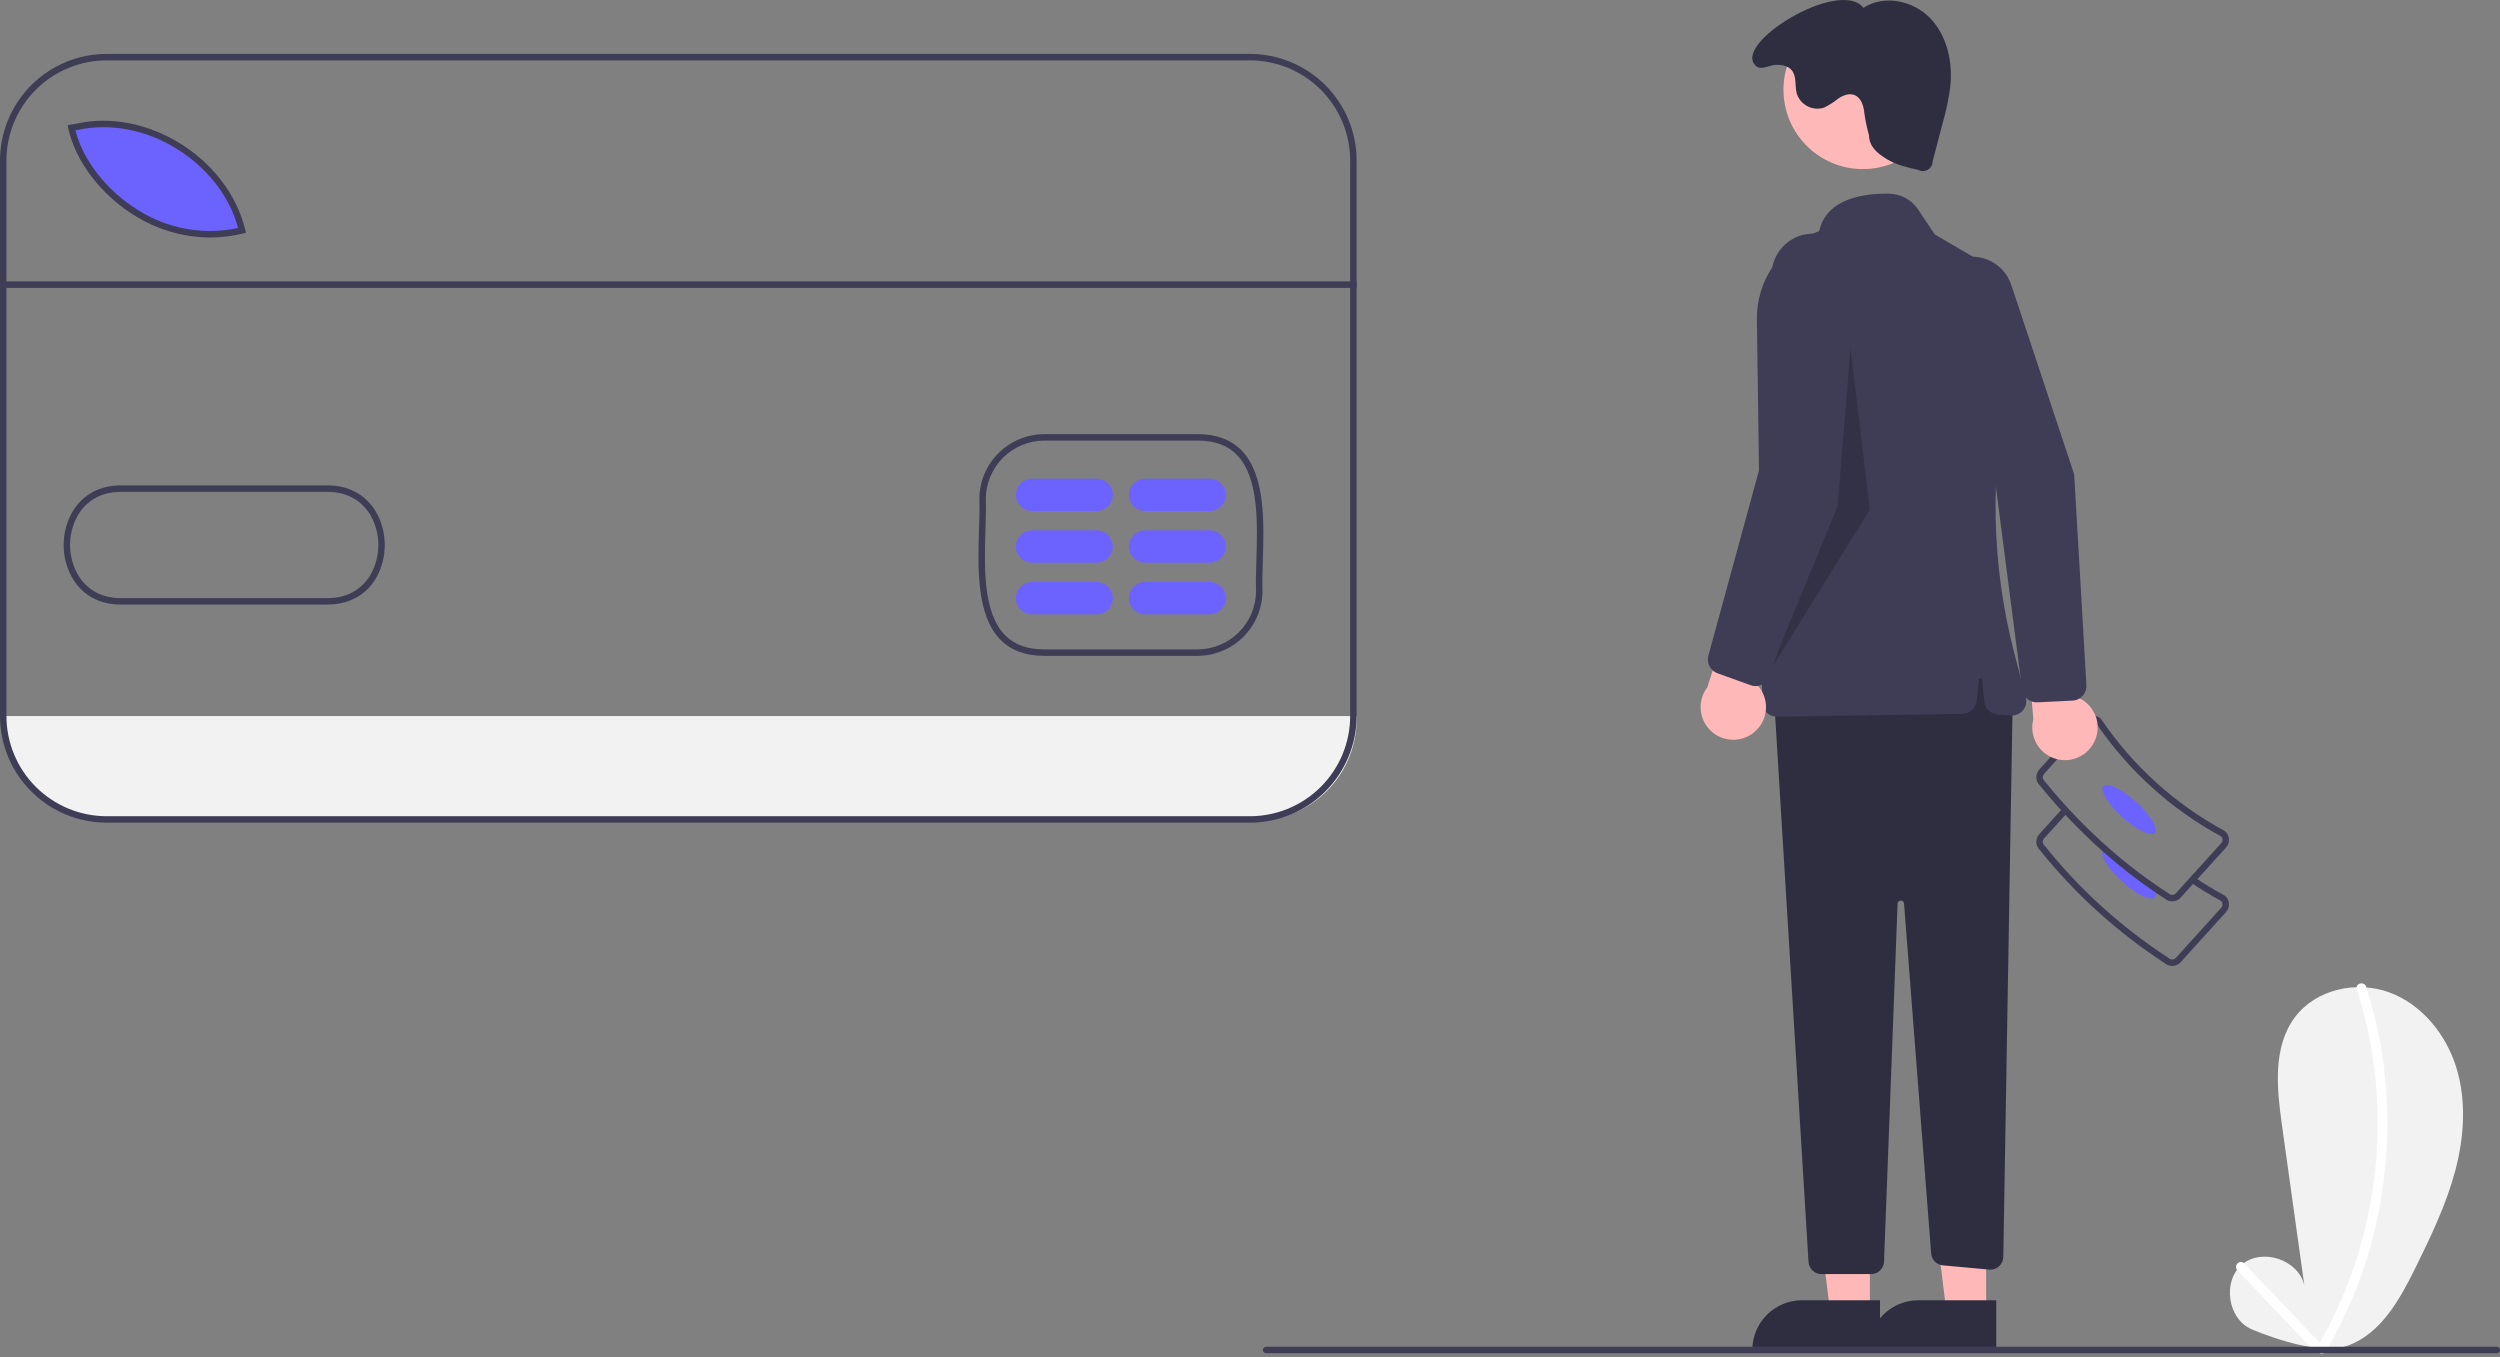 <svg width="175" height="95" viewBox="0 0 175 95" fill="none" xmlns="http://www.w3.org/2000/svg">
<rect x="0" y="0" width="175" height="95" fill="#808080" stroke="none"/>
<g clip-path="url(#clip0_808_2364)">
<path d="M94.964 50.126V50.331C94.963 52.221 94.212 54.033 92.876 55.37C91.539 56.706 89.727 57.456 87.837 57.456H7.396C5.506 57.456 3.694 56.705 2.358 55.369C1.022 54.033 0.272 52.221 0.271 50.331V50.126H94.964Z" fill="#F2F2F2"/>
<path d="M17.096 16.21C11.283 17.646 6.064 13.173 5.153 9.024L5.558 8.952C10.457 7.869 15.927 11.371 17.096 16.21Z" fill="#6C63FF"/>
<path d="M157.61 93.047C155.929 92.321 155.547 89.676 156.954 88.504C158.362 87.333 160.894 88.187 161.303 89.972L159.735 78.753C159.374 76.173 159.086 73.29 160.645 71.204C162.104 69.25 164.956 68.624 167.245 69.465C169.534 70.306 171.226 72.404 171.944 74.735C172.662 77.066 172.492 79.599 171.866 81.955C171.239 84.312 170.174 86.526 169.097 88.714C167.994 90.956 166.655 93.386 164.296 94.211C162.043 95 157.61 93.047 157.61 93.047Z" fill="#F2F2F2"/>
<path d="M164.978 69.253C166.009 72.469 166.499 75.834 166.43 79.211C166.365 82.573 165.761 85.903 164.641 89.073C164.004 90.872 163.196 92.606 162.229 94.251C162.187 94.329 162.177 94.419 162.201 94.504C162.225 94.589 162.28 94.661 162.356 94.705C162.432 94.75 162.523 94.763 162.608 94.742C162.694 94.721 162.768 94.668 162.815 94.593C164.551 91.626 165.785 88.393 166.466 85.024C167.157 81.638 167.296 78.163 166.876 74.734C166.639 72.812 166.223 70.916 165.632 69.072C165.499 68.659 164.844 68.835 164.978 69.253Z" fill="white"/>
<path d="M156.614 88.918L161.982 94.559C162.284 94.876 162.763 94.396 162.462 94.079L157.093 88.438C156.792 88.121 156.313 88.601 156.614 88.918Z" fill="white"/>
<path d="M152.053 67.616C151.862 67.616 151.677 67.548 151.532 67.422C148.217 65.264 145.267 62.592 142.791 59.507C142.639 59.363 142.55 59.166 142.542 58.957C142.534 58.748 142.608 58.545 142.749 58.39L144.376 56.593L144.711 56.897L143.084 58.694C143.022 58.762 142.99 58.852 142.994 58.944C142.999 59.036 143.04 59.123 143.108 59.184L143.132 59.209C145.583 62.267 148.506 64.914 151.791 67.051L151.821 67.074C151.889 67.136 151.979 67.168 152.071 67.163C152.163 67.159 152.249 67.118 152.311 67.05L155.486 63.543C155.545 63.478 155.578 63.393 155.576 63.305C155.575 63.217 155.54 63.133 155.479 63.069C154.743 62.669 154.026 62.231 153.345 61.77L153.599 61.396C154.275 61.855 154.99 62.289 155.722 62.687L155.766 62.718C155.843 62.788 155.907 62.873 155.952 62.968C155.996 63.063 156.022 63.166 156.027 63.271C156.033 63.376 156.017 63.48 155.982 63.579C155.946 63.678 155.892 63.769 155.822 63.847L152.646 67.353C152.576 67.431 152.491 67.495 152.396 67.54C152.301 67.584 152.198 67.61 152.093 67.615C152.08 67.616 152.067 67.616 152.053 67.616Z" fill="#3F3D56"/>
<path d="M148.553 61.713C149.55 62.615 150.574 63.111 150.841 62.817C150.876 62.767 150.898 62.709 150.905 62.649C150.912 62.588 150.904 62.527 150.882 62.471C150.773 62.138 150.601 61.83 150.373 61.564C149.487 60.933 148.625 60.253 147.789 59.522C147.526 59.436 147.325 59.439 147.228 59.547C147.214 59.563 147.203 59.58 147.194 59.599C147.027 59.941 147.608 60.856 148.553 61.713Z" fill="#6C63FF"/>
<path d="M142.543 54.444C142.551 54.65 142.641 54.844 142.792 54.984C144.131 56.64 145.604 58.183 147.194 59.599C148.358 60.638 149.59 61.597 150.882 62.471C151.096 62.618 151.314 62.76 151.533 62.9C151.677 63.026 151.862 63.096 152.053 63.095C152.066 63.095 152.08 63.093 152.094 63.093C152.199 63.088 152.302 63.062 152.397 63.017C152.492 62.972 152.577 62.908 152.648 62.83L155.822 59.326C155.964 59.168 156.038 58.961 156.028 58.749C156.017 58.537 155.923 58.338 155.765 58.195L155.723 58.163C152.257 56.291 149.294 53.61 147.088 50.347L147.054 50.306C146.896 50.164 146.689 50.09 146.477 50.101C146.265 50.111 146.066 50.206 145.923 50.363L142.749 53.867C142.678 53.945 142.624 54.036 142.588 54.135C142.553 54.234 142.538 54.339 142.543 54.444ZM142.995 54.421C142.993 54.376 142.999 54.331 143.014 54.288C143.03 54.246 143.053 54.206 143.083 54.173L146.258 50.666C146.289 50.632 146.326 50.604 146.367 50.585C146.409 50.566 146.454 50.555 146.5 50.553C146.583 50.548 146.665 50.574 146.73 50.625C148.97 53.928 151.97 56.646 155.478 58.548C155.539 58.611 155.574 58.695 155.576 58.782C155.578 58.87 155.546 58.955 155.487 59.02L152.311 62.527C152.28 62.561 152.244 62.589 152.202 62.608C152.161 62.628 152.116 62.639 152.071 62.64C151.979 62.645 151.889 62.613 151.82 62.552L151.791 62.53C151.311 62.222 150.839 61.9 150.373 61.564C149.487 60.933 148.625 60.253 147.789 59.522C146.099 58.049 144.541 56.431 143.131 54.688L143.108 54.663C143.04 54.601 143 54.514 142.995 54.421Z" fill="#3F3D56"/>
<path d="M150.841 58.295C151.106 58.002 150.513 57.032 149.515 56.128C148.518 55.225 147.494 54.73 147.228 55.024C146.962 55.317 147.556 56.288 148.553 57.191C149.551 58.094 150.575 58.589 150.841 58.295Z" fill="#6C63FF"/>
<path d="M130.893 91.923L128.121 91.922L126.802 81.231L130.893 81.231L130.893 91.923Z" fill="#FFB8B8"/>
<path d="M131.6 94.61L122.662 94.609V94.496C122.662 94.04 122.752 93.587 122.926 93.165C123.101 92.743 123.358 92.359 123.681 92.037C124.004 91.713 124.387 91.457 124.809 91.282C125.231 91.108 125.684 91.018 126.141 91.018H126.141L131.6 91.018L131.6 94.61Z" fill="#2F2E41"/>
<path d="M139.032 91.923L136.261 91.922L134.942 81.231L139.033 81.231L139.032 91.923Z" fill="#FFB8B8"/>
<path d="M139.739 94.61L130.801 94.609V94.496C130.801 94.04 130.891 93.587 131.066 93.165C131.241 92.743 131.497 92.359 131.82 92.037C132.143 91.713 132.527 91.457 132.949 91.282C133.371 91.108 133.823 91.018 134.28 91.018H134.281L139.74 91.018L139.739 94.61Z" fill="#2F2E41"/>
<path d="M140.893 48.712L140.231 87.985C140.229 88.11 140.201 88.232 140.149 88.346C140.098 88.459 140.023 88.56 139.931 88.643C139.838 88.726 139.73 88.789 139.611 88.829C139.493 88.868 139.369 88.882 139.245 88.871L136.001 88.576C135.788 88.557 135.589 88.463 135.439 88.311C135.289 88.158 135.198 87.958 135.181 87.745L133.282 63.248C133.278 63.19 133.251 63.137 133.209 63.098C133.166 63.059 133.11 63.038 133.052 63.039C132.994 63.04 132.939 63.063 132.898 63.104C132.857 63.144 132.833 63.199 132.831 63.257L131.882 88.315C131.873 88.549 131.774 88.77 131.605 88.932C131.437 89.094 131.212 89.185 130.978 89.185H127.499C127.269 89.185 127.047 89.097 126.879 88.939C126.712 88.782 126.61 88.566 126.596 88.336L124.161 48.486L138.632 44.869L140.893 48.712Z" fill="#2F2E41"/>
<path d="M130.397 11.836C133.464 11.836 135.95 9.349 135.95 6.282C135.95 3.215 133.464 0.729 130.397 0.729C127.33 0.729 124.843 3.215 124.843 6.282C124.843 9.349 127.33 11.836 130.397 11.836Z" fill="#FFB8B8"/>
<path d="M123.666 49.88C123.569 49.788 123.493 49.676 123.44 49.554C123.387 49.431 123.359 49.299 123.357 49.165L122.982 22.385C122.96 21.022 123.37 19.688 124.153 18.573C124.936 17.458 126.053 16.62 127.342 16.18C127.862 13.82 130.632 13.524 132.246 13.559C132.649 13.568 133.044 13.674 133.397 13.867C133.75 14.061 134.052 14.337 134.276 14.672L135.433 16.408L137.983 17.903C139.164 18.592 140.095 19.638 140.642 20.89C141.19 22.143 141.325 23.537 141.029 24.871L140.636 26.657C139.254 32.979 139.385 39.538 141.02 45.799L141.81 48.812C141.852 48.968 141.855 49.133 141.819 49.291C141.784 49.45 141.711 49.597 141.607 49.722C141.503 49.846 141.371 49.944 141.222 50.007C141.072 50.07 140.91 50.097 140.748 50.084L139.83 50.014C139.592 49.995 139.368 49.894 139.197 49.727C139.026 49.56 138.92 49.338 138.896 49.1L138.744 47.582C138.741 47.554 138.728 47.528 138.708 47.509C138.687 47.49 138.66 47.48 138.632 47.48C138.604 47.48 138.577 47.49 138.556 47.509C138.535 47.528 138.522 47.554 138.519 47.582L138.372 49.052C138.347 49.3 138.232 49.531 138.048 49.7C137.865 49.869 137.625 49.964 137.375 49.968L124.39 50.168C124.385 50.168 124.379 50.168 124.374 50.168C124.109 50.169 123.855 50.066 123.666 49.88Z" fill="#3F3D56"/>
<path d="M130.831 9.483C130.854 10.268 131.399 10.723 132.068 11.134C132.737 11.545 133.519 11.723 134.286 11.895C134.389 11.95 134.504 11.977 134.62 11.974C134.737 11.971 134.851 11.938 134.951 11.879C135.051 11.819 135.134 11.735 135.192 11.634C135.25 11.533 135.281 11.418 135.282 11.302L135.984 8.628C136.233 7.774 136.414 6.902 136.526 6.02C136.695 4.322 136.292 2.496 135.107 1.268C133.922 0.04 131.867 -0.396 130.447 0.55C128.762 -1.602 121.058 3.153 122.959 4.65C123.297 4.916 123.813 4.579 124.243 4.547C124.672 4.514 125.153 4.59 125.425 4.923C125.781 5.358 125.626 6.006 125.773 6.548C125.834 6.739 125.931 6.916 126.061 7.069C126.19 7.222 126.349 7.348 126.527 7.44C126.705 7.531 126.9 7.586 127.1 7.602C127.3 7.618 127.501 7.594 127.691 7.532C128.046 7.357 128.38 7.142 128.686 6.892C129.015 6.673 129.431 6.511 129.801 6.649C130.29 6.831 130.463 7.429 130.507 7.949C130.582 8.467 130.69 8.979 130.831 9.483Z" fill="#2F2E41"/>
<path opacity="0.2" d="M129.534 24.367L128.63 35.446L123.882 46.977L130.891 35.672L129.534 24.367Z" fill="black"/>
<path d="M122.771 51.271C123.03 51.063 123.241 50.801 123.388 50.503C123.534 50.204 123.614 49.878 123.621 49.545C123.628 49.213 123.562 48.883 123.427 48.579C123.293 48.275 123.094 48.004 122.843 47.786L125.868 40.294L121.752 41.125L119.511 48.112C119.172 48.557 119.007 49.111 119.049 49.669C119.091 50.227 119.336 50.75 119.738 51.14C120.14 51.529 120.67 51.758 121.23 51.782C121.789 51.806 122.337 51.624 122.771 51.271Z" fill="#FFB8B8"/>
<path d="M122.551 47.967L120.221 47.127C119.981 47.04 119.783 46.865 119.665 46.638C119.547 46.412 119.519 46.149 119.585 45.902L123.428 31.834L124.014 19.12C124.032 18.736 124.125 18.36 124.29 18.012C124.454 17.665 124.686 17.354 124.972 17.097C125.258 16.84 125.592 16.643 125.954 16.516C126.317 16.39 126.701 16.337 127.085 16.36C127.468 16.383 127.843 16.482 128.188 16.652C128.533 16.821 128.84 17.058 129.093 17.347C129.346 17.637 129.538 17.973 129.659 18.338C129.781 18.702 129.828 19.087 129.8 19.47L128.753 33.392L123.856 47.347C123.782 47.558 123.64 47.739 123.453 47.861C123.267 47.984 123.044 48.041 122.822 48.025C122.729 48.018 122.638 47.999 122.551 47.967Z" fill="#3F3D56"/>
<path d="M146.56 52.006C146.719 51.714 146.812 51.391 146.833 51.059C146.853 50.727 146.801 50.395 146.679 50.086C146.557 49.777 146.369 49.498 146.128 49.269C145.887 49.04 145.599 48.867 145.283 48.762L145.188 40.683L141.71 43.035L142.334 50.347C142.192 50.888 142.254 51.463 142.508 51.962C142.761 52.46 143.189 52.849 143.71 53.053C144.231 53.258 144.809 53.264 145.334 53.071C145.859 52.878 146.295 52.499 146.56 52.006Z" fill="#FFB8B8"/>
<path d="M145.084 49.042L142.61 49.164C142.355 49.176 142.105 49.091 141.909 48.928C141.713 48.764 141.585 48.532 141.551 48.279L139.677 33.816L135.319 21.858C135.188 21.497 135.129 21.113 135.147 20.73C135.165 20.346 135.259 19.969 135.424 19.622C135.589 19.275 135.821 18.964 136.107 18.708C136.393 18.451 136.727 18.254 137.09 18.128C137.452 18.002 137.837 17.949 138.22 17.972C138.604 17.996 138.979 18.095 139.323 18.265C139.668 18.435 139.975 18.672 140.228 18.961C140.48 19.251 140.672 19.588 140.793 19.952L145.192 33.203L146.049 47.967C146.062 48.19 146.001 48.411 145.876 48.596C145.75 48.781 145.568 48.92 145.356 48.991C145.268 49.02 145.176 49.037 145.084 49.042Z" fill="#3F3D56"/>
<path d="M174.774 94.725H88.628C88.568 94.725 88.511 94.701 88.468 94.658C88.426 94.616 88.402 94.558 88.402 94.499C88.402 94.439 88.426 94.381 88.468 94.339C88.511 94.296 88.568 94.272 88.628 94.272H174.774C174.834 94.272 174.891 94.296 174.934 94.339C174.976 94.381 175 94.439 175 94.499C175 94.558 174.976 94.616 174.934 94.658C174.891 94.701 174.834 94.725 174.774 94.725Z" fill="#3F3D56"/>
<path d="M73.081 45.909C71.782 45.909 70.75 45.523 70.011 44.761C68.342 43.039 68.447 39.72 68.531 37.053C68.555 36.278 68.578 35.545 68.555 34.931L68.555 34.922C68.561 33.722 69.04 32.574 69.888 31.725C70.735 30.877 71.884 30.398 73.083 30.391H83.849C85.146 30.391 86.178 30.777 86.916 31.538C88.585 33.258 88.481 36.576 88.398 39.242C88.374 40.02 88.351 40.754 88.375 41.369C88.371 42.57 87.892 43.721 87.044 44.571C86.196 45.421 85.046 45.902 83.845 45.909H73.081ZM69.007 34.918C69.031 35.547 69.007 36.286 68.983 37.068C68.901 39.649 68.8 42.862 70.336 44.446C70.995 45.126 71.893 45.456 73.081 45.456H83.844C84.924 45.451 85.958 45.019 86.722 44.255C87.486 43.491 87.917 42.457 87.923 41.377C87.899 40.756 87.922 40.014 87.946 39.228C88.027 36.647 88.127 33.435 86.591 31.852C85.933 31.173 85.035 30.843 83.849 30.843H73.084C72.005 30.849 70.972 31.281 70.208 32.043C69.445 32.806 69.013 33.839 69.007 34.918Z" fill="#3F3D56"/>
<path d="M14.717 16.626C12.829 16.615 10.983 16.074 9.387 15.065C7.049 13.613 5.284 11.286 4.781 8.994L4.73 8.764L5.362 8.651C10.335 7.554 15.959 11.091 17.164 16.076L17.217 16.294L16.998 16.348C16.252 16.533 15.486 16.626 14.717 16.626ZM5.277 9.126C5.82 11.229 7.466 13.339 9.626 14.681C11.713 16.017 14.243 16.477 16.668 15.961C15.407 11.317 10.128 8.058 5.455 9.094L5.277 9.126Z" fill="#3F3D56"/>
<path d="M8.444 42.321C6.965 42.321 5.763 41.659 5.058 40.451C4.662 39.749 4.454 38.956 4.454 38.15C4.454 37.344 4.661 36.551 5.056 35.848C5.773 34.62 7.004 33.954 8.523 33.977H22.868C24.383 33.958 25.614 34.621 26.331 35.851C26.727 36.553 26.934 37.346 26.934 38.152C26.934 38.958 26.726 39.751 26.331 40.453C25.614 41.68 24.383 42.335 22.865 42.32H8.52C8.494 42.321 8.469 42.321 8.444 42.321ZM8.453 34.429C7.134 34.429 6.068 35.012 5.447 36.076C5.091 36.709 4.904 37.424 4.904 38.15C4.905 38.876 5.092 39.59 5.448 40.223C6.08 41.304 7.167 41.889 8.516 41.868H22.868C24.219 41.89 25.309 41.305 25.941 40.225C26.297 39.592 26.484 38.878 26.484 38.152C26.484 37.426 26.297 36.712 25.941 36.079C25.309 34.996 24.218 34.413 22.871 34.429H8.519C8.497 34.429 8.475 34.429 8.453 34.429Z" fill="#3F3D56"/>
<path d="M76.762 35.768H72.24C71.94 35.768 71.653 35.649 71.441 35.437C71.229 35.225 71.11 34.937 71.11 34.637C71.11 34.337 71.229 34.05 71.441 33.838C71.653 33.626 71.94 33.507 72.24 33.507H76.762C77.062 33.507 77.35 33.626 77.562 33.838C77.774 34.05 77.893 34.337 77.893 34.637C77.893 34.937 77.774 35.225 77.562 35.437C77.35 35.649 77.062 35.768 76.762 35.768Z" fill="#6C63FF"/>
<path d="M76.762 39.386H72.24C71.94 39.386 71.653 39.267 71.441 39.054C71.229 38.842 71.11 38.555 71.11 38.255C71.11 37.955 71.229 37.668 71.441 37.456C71.653 37.244 71.94 37.124 72.24 37.124H76.762C77.062 37.124 77.35 37.244 77.562 37.456C77.774 37.668 77.893 37.955 77.893 38.255C77.893 38.555 77.774 38.842 77.562 39.054C77.35 39.267 77.062 39.386 76.762 39.386Z" fill="#6C63FF"/>
<path d="M76.762 43.003H72.24C71.94 43.003 71.653 42.884 71.441 42.672C71.229 42.46 71.11 42.172 71.11 41.873C71.11 41.573 71.229 41.285 71.441 41.073C71.653 40.861 71.94 40.742 72.24 40.742H76.762C77.062 40.742 77.35 40.861 77.562 41.073C77.774 41.285 77.893 41.573 77.893 41.873C77.893 42.172 77.774 42.46 77.562 42.672C77.35 42.884 77.062 43.003 76.762 43.003Z" fill="#6C63FF"/>
<path d="M84.676 35.768H80.154C79.854 35.768 79.567 35.649 79.355 35.437C79.142 35.225 79.023 34.937 79.023 34.637C79.023 34.337 79.142 34.05 79.355 33.838C79.567 33.626 79.854 33.507 80.154 33.507H84.676C84.976 33.507 85.263 33.626 85.475 33.838C85.688 34.05 85.807 34.337 85.807 34.637C85.807 34.937 85.688 35.225 85.475 35.437C85.263 35.649 84.976 35.768 84.676 35.768Z" fill="#6C63FF"/>
<path d="M84.676 39.386H80.154C79.854 39.386 79.567 39.267 79.355 39.054C79.142 38.842 79.023 38.555 79.023 38.255C79.023 37.955 79.142 37.668 79.355 37.456C79.567 37.244 79.854 37.124 80.154 37.124H84.676C84.976 37.124 85.263 37.244 85.475 37.456C85.688 37.668 85.807 37.955 85.807 38.255C85.807 38.555 85.688 38.842 85.475 39.054C85.263 39.267 84.976 39.386 84.676 39.386Z" fill="#6C63FF"/>
<path d="M84.676 43.003H80.154C79.854 43.003 79.567 42.884 79.355 42.672C79.142 42.46 79.023 42.172 79.023 41.873C79.023 41.573 79.142 41.285 79.355 41.073C79.567 40.861 79.854 40.742 80.154 40.742H84.676C84.976 40.742 85.263 40.861 85.475 41.073C85.688 41.285 85.807 41.573 85.807 41.873C85.807 42.172 85.688 42.46 85.475 42.672C85.263 42.884 84.976 43.003 84.676 43.003Z" fill="#6C63FF"/>
<path d="M94.964 19.701H0.271V20.153H94.964V19.701Z" fill="#3F3D56"/>
<path d="M87.502 57.587H7.461C5.483 57.585 3.587 56.798 2.188 55.399C0.789 54.001 0.002 52.104 0 50.126V11.236C0.002 9.258 0.789 7.361 2.188 5.962C3.587 4.563 5.483 3.777 7.461 3.774H87.502C89.481 3.777 91.377 4.563 92.776 5.962C94.175 7.361 94.962 9.258 94.964 11.236V50.126C94.962 52.104 94.175 54.001 92.776 55.399C91.377 56.798 89.481 57.585 87.502 57.587ZM7.461 4.227C5.603 4.229 3.822 4.968 2.507 6.282C1.193 7.596 0.454 9.378 0.452 11.236V50.126C0.454 51.984 1.193 53.766 2.507 55.08C3.822 56.394 5.603 57.133 7.461 57.135H87.502C89.361 57.133 91.142 56.394 92.456 55.08C93.77 53.766 94.509 51.984 94.512 50.126V11.236C94.509 9.378 93.77 7.596 92.456 6.282C91.142 4.968 89.361 4.229 87.502 4.227H7.461Z" fill="#3F3D56"/>
</g>
<defs>
<clipPath id="clip0_808_2364">
<rect width="175" height="94.757" fill="white"/>
</clipPath>
</defs>
</svg>
